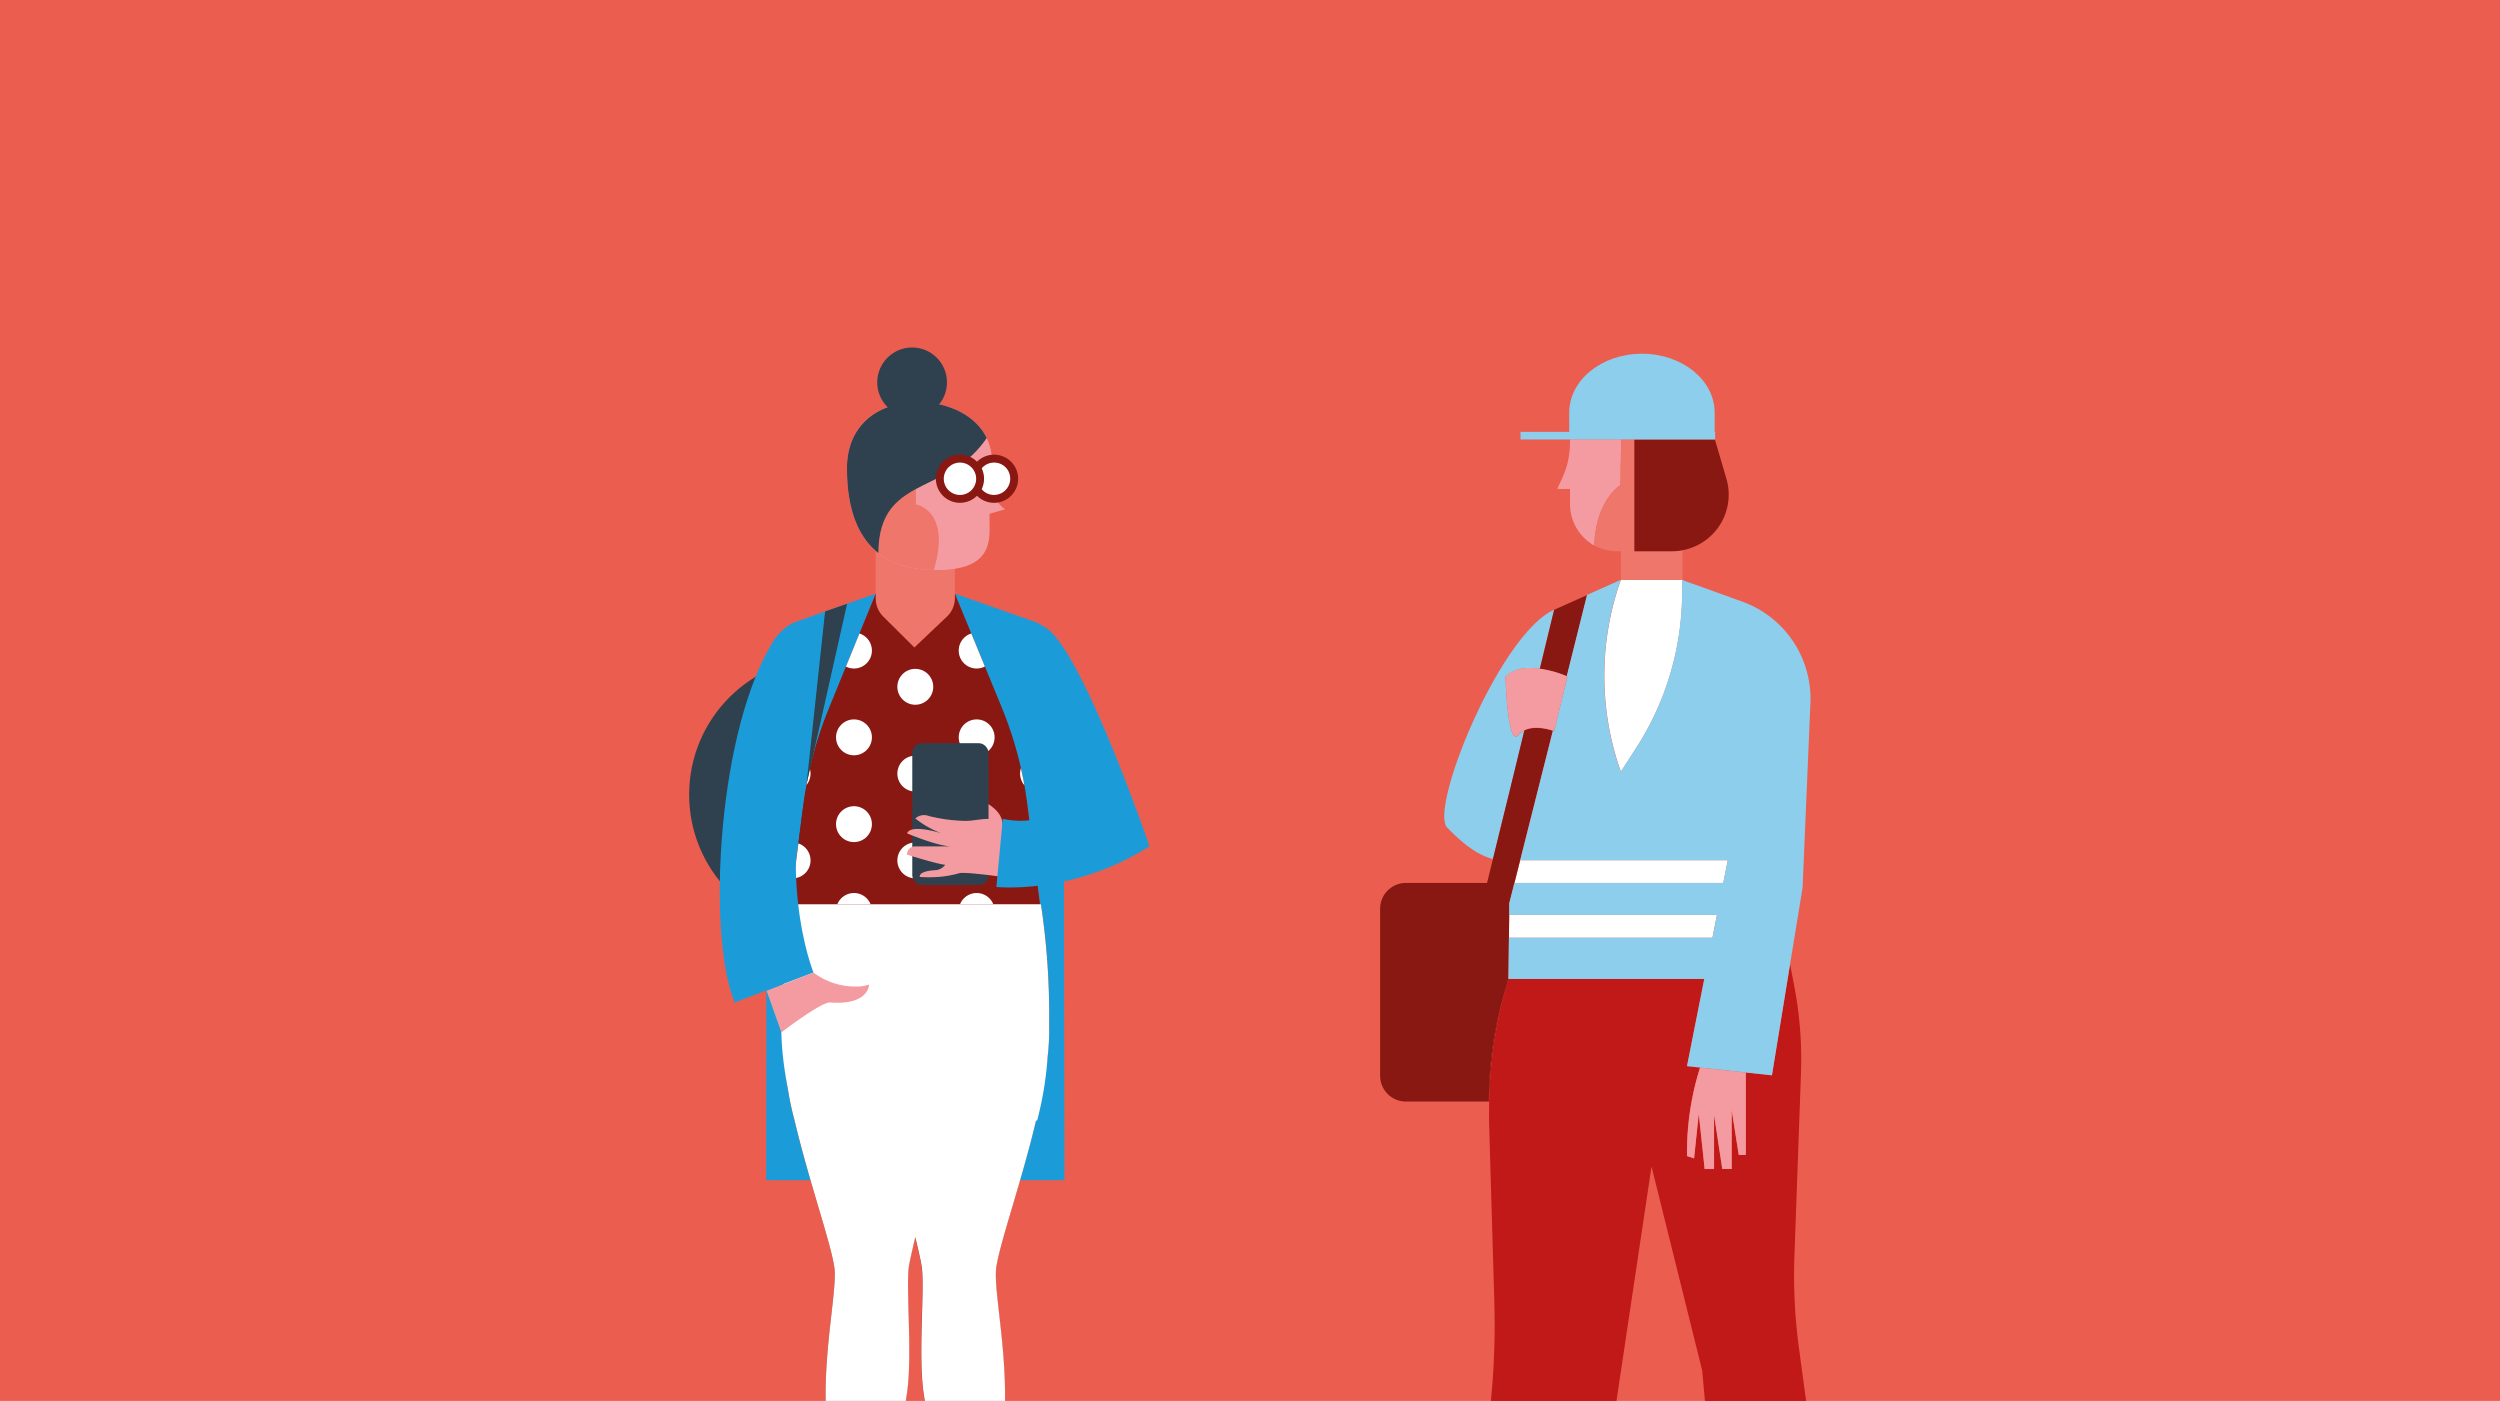 <svg id="Ebene_1" data-name="Ebene 1" xmlns="http://www.w3.org/2000/svg" xmlns:xlink="http://www.w3.org/1999/xlink" viewBox="0 0 737 413"><defs><style>.cls-1{fill:none;}.cls-2{fill:#f49ba1;}.cls-3{fill:#eb5e4f;}.cls-4{clip-path:url(#clip-path);}.cls-5{fill:#2f404e;}.cls-6{fill:#1b9cd9;}.cls-7{fill:#891812;}.cls-8{fill:#ee766a;}.cls-9{clip-path:url(#clip-path-2);}.cls-10{fill:#8a1002;}.cls-11{fill:#fff;}.cls-12{clip-path:url(#clip-path-3);}.cls-13{fill:#e30613;}.cls-14{fill:#c11818;}.cls-15{fill:#8dceec;}</style><clipPath id="clip-path"><rect class="cls-1" width="737" height="413"/></clipPath><clipPath id="clip-path-2"><path class="cls-2" d="M270.75,118.54c11.6,0,23,6.86,21.58,19.81-1,9.26,4,11.77,4,11.77l-4.61,1.33v5.08c0,7.54-4.16,11.53-15.78,11.53-12.48,0-26.25-5.16-26.25-30.05C249.73,125,259.14,118.54,270.75,118.54Z"/></clipPath><clipPath id="clip-path-3"><path class="cls-1" d="M244.28,209,258.16,175H281.5l13.79,33.49a112.67,112.67,0,0,1,7.57,28.64l3.74,29.42H233.07l3.76-29.32A112.71,112.71,0,0,1,244.28,209Z"/></clipPath></defs><rect class="cls-3" width="737" height="413"/><g class="cls-4"><circle class="cls-5" cx="243.74" cy="234.25" r="40.58"/><path class="cls-6" d="M225.86,347.91,226,232.79,225.86,195a15,15,0,0,1,8.21-11.51L258.16,175l-12,29.9a134.59,134.59,0,0,0-9.85,36.2l-3.23,25.45,33.55,34.69,42.71,4.41,2.38,42.23Z"/><path class="cls-6" d="M313.8,347.91l-.17-115.12L313.8,195a15,15,0,0,0-8.21-11.51L281.5,175l12,29.9a134.59,134.59,0,0,1,9.85,36.2l3.23,25.45-33.55,34.69-45.34,4.41.25,42.23Z"/><path class="cls-7" d="M244.28,209,258.16,175H281.5l13.79,33.49a112.67,112.67,0,0,1,7.57,28.64l3.74,29.42H233.07l3.76-29.32A112.71,112.71,0,0,1,244.28,209Z"/><path class="cls-8" d="M260.37,181.75l9.19,9.13,9.6-9.11a7.5,7.5,0,0,0,2.34-5.45V165.1l-23.34-5.49v16.82A7.52,7.52,0,0,0,260.37,181.75Z"/><path class="cls-2" d="M270.75,118.54c11.6,0,23,6.86,21.58,19.81-1,9.26,4,11.77,4,11.77l-4.61,1.33v5.08c0,7.54-4.16,11.53-15.78,11.53-12.48,0-26.25-5.16-26.25-30.05C249.73,125,259.14,118.54,270.75,118.54Z"/><g class="cls-9"><path class="cls-8" d="M270,110.24v38.44s10.61,1.78,5.27,19.39v8.29H239.6V115.17Z"/><path class="cls-5" d="M293.6,124.29c-10.81,23.38-34.67,13.56-34.67,39h0l-6.67,3-9.74-2.08,2.39-45.71,52.53-1.82Z"/></g><path class="cls-10" d="M309.29,302a219.32,219.32,0,0,0-2.42-35.42H233.12a220,220,0,0,0-2.44,33.68s.18,13.39,1.63,21.05a85.2,85.2,0,0,0,1.93,9h0c4.59,19.37,11.63,38.73,11.84,44.58.33,9.14-5.05,31.63-1.46,51.89S257,459.76,254,465s-2,14.91-2,14.91l14.64,2.21s2.29-9.7-.58-17.12c-6.89-17.81-.34-43,1.29-54.38s-.41-31.13.57-37.41c.19-1.24.89-4.34,1.86-8.48,1,4.14,1.67,7.24,1.87,8.48,1,6.28-1.06,26,.57,37.41s8.18,36.57,1.29,54.38c-2.87,7.42.38,17.45.38,17.45l14.48-2.62s.17-9.6-2.78-14.83,5.82-17.94,9.41-38.19-1.79-42.75-1.46-51.89c.21-5.85,7.25-25.21,11.84-44.58,0,0,2.91-12.34,3.41-18.77A69.36,69.36,0,0,0,309.29,302Z"/><path class="cls-1" d="M271.7,373.2c-.2-1.24-.89-4.34-1.87-8.48-1,4.14-1.67,7.24-1.86,8.48-1,6.28,1.06,26-.57,37.41-.91,6.36-3.35,17-4.13,28.26H276.4c-.79-11.25-3.22-21.9-4.13-28.26C270.64,399.19,272.68,379.48,271.7,373.2Z"/><path class="cls-11" d="M267.4,410.61c1.63-11.42-.41-31.13.57-37.41.19-1.24.89-4.34,1.86-8.48,1,4.14,1.67,7.24,1.87,8.48,1,6.28-1.06,26,.57,37.41.91,6.36,3.34,17,4.13,28.26h15.75a108.15,108.15,0,0,0,2.9-12.07c3.59-20.26-1.79-42.75-1.46-51.89.21-5.85,7.25-25.21,11.84-44.58h.32a100.63,100.63,0,0,0,3.09-18.77,69.36,69.36,0,0,0,.45-9.56,219.32,219.32,0,0,0-2.42-35.42H233.12a220,220,0,0,0-2.44,33.68l-.22-.06c-.42,6.12.4,13.45,1.85,21.11a85.2,85.2,0,0,0,1.93,9h0c4.59,19.37,11.63,38.73,11.84,44.58.33,9.14-5.05,31.63-1.46,51.89a110.48,110.48,0,0,0,2.89,12.07h15.76C264.05,427.62,266.49,417,267.4,410.61Z"/><circle class="cls-5" cx="268.89" cy="112.72" r="10.28"/><circle class="cls-11" cx="293.05" cy="142.1" r="5.93"/><path class="cls-7" d="M294.67,148.05a7.1,7.1,0,1,1,5.29-5.29A7.12,7.12,0,0,1,294.67,148.05Zm-.33-11.51a4.78,4.78,0,0,0-5.88,5.89,4.7,4.7,0,0,0,3.29,3.3,4.79,4.79,0,0,0,5.89-5.89A4.7,4.7,0,0,0,294.34,136.54Z"/><g class="cls-12"><circle class="cls-11" cx="269.83" cy="202.47" r="5.29"/><circle class="cls-11" cx="269.83" cy="228.06" r="5.29"/><circle class="cls-11" cx="269.83" cy="253.65" r="5.29"/><circle class="cls-13" cx="233.66" cy="202.47" r="5.29"/><circle class="cls-11" cx="233.66" cy="228.06" r="5.29"/><circle class="cls-11" cx="233.66" cy="253.65" r="5.29"/><circle class="cls-13" cx="306.01" cy="202.47" r="5.29"/><circle class="cls-11" cx="306.01" cy="228.06" r="5.29"/><circle class="cls-13" cx="306.01" cy="253.65" r="5.29"/><circle class="cls-11" cx="251.75" cy="242.96" r="5.29"/><circle class="cls-11" cx="251.75" cy="217.37" r="5.29"/><circle class="cls-11" cx="251.75" cy="191.79" r="5.29"/><circle class="cls-11" cx="251.75" cy="268.55" r="5.29"/><circle class="cls-11" cx="287.92" cy="242.96" r="5.29"/><circle class="cls-11" cx="287.92" cy="217.37" r="5.29"/><circle class="cls-11" cx="287.92" cy="191.79" r="5.29"/><circle class="cls-11" cx="287.92" cy="268.55" r="5.29"/></g><path class="cls-6" d="M228.49,188.25c-16.85,25.69-20.3,87-11.92,107.28l23.25-8.82s-12.61-30.87,1.3-71.89C249.92,188.88,228.49,188.25,228.49,188.25Z"/><path class="cls-2" d="M239.82,286.71h0a20.37,20.37,0,0,0,12.47,4.12,11.26,11.26,0,0,0,3.93-.59s0,6.17-11.5,5.29c-2.64-.2-14.37,8.82-14.37,8.82L226,292.09Z"/><path class="cls-2" d="M288.56,235.2c2.87,2,7.06,3.75,7.06,8.38l-4.19,4-5.08-1.86-1.19-9.17Z"/><rect class="cls-5" x="268.95" y="219.1" width="22.48" height="41.77" rx="2.81" transform="translate(560.37 479.97) rotate(180)"/><path class="cls-2" d="M293.63,242c-2.2-1.31-5.73,0-9,0a47.65,47.65,0,0,1-10.8-1.44,3.87,3.87,0,0,0-4,.72,28.94,28.94,0,0,0,7.71,4.39s-9-2.92-10.14,0c0,0,7.94,3.4,12.57,3.84H269.82a2.38,2.38,0,0,0-2.43,2.43s8.82,2.78,11.25,3a4,4,0,0,1-2.64,1.58c-2.49.08-5.07.66-4.85,2a39.08,39.08,0,0,0,5.51,0,31.43,31.43,0,0,0,6.17-1.11c1.76-.44,12.79,1.11,12.79,1.11v-15Z"/><path class="cls-6" d="M295.62,241.38l-1.89,20.09s22.63,2.44,45.13-12c0,0-20.4-59.65-31.18-64.77s-1.08,1.37-1.08,1.37l-2.14,23.08,4.86,31.17A22.86,22.86,0,0,1,295.62,241.38Z"/><polygon class="cls-5" points="237.74 231.4 249.73 177.98 243.24 180.25 237.74 231.4"/><circle class="cls-11" cx="283.01" cy="141.13" r="5.93"/><path class="cls-7" d="M283,148.23a7.1,7.1,0,1,1,7.1-7.1A7.1,7.1,0,0,1,283,148.23Zm0-11.86a4.77,4.77,0,1,0,4.77,4.76A4.77,4.77,0,0,0,283,136.37Z"/><path class="cls-2" d="M477.71,143s-7.18,4.2-7.74,17.82a14.11,14.11,0,0,1-7.13-12.68v-4h-3.72c.74-2.24,3.9-6.46,3.71-14.6h15.08Z"/><path class="cls-1" d="M439,331.56l-.1-3.58c0-1.08,0-2.16,0-3.23H439C439,327,439,329.29,439,331.56Z"/><path class="cls-7" d="M443.66,292l1-3.44A136.46,136.46,0,0,0,439,324.75h-.13A114,114,0,0,1,443.66,292Z"/><path class="cls-11" d="M482.41,220.42l-4.57,7.09a84.6,84.6,0,0,1-.16-56.12l.16-.45h18.07v3.63A84.65,84.65,0,0,1,482.41,220.42Z"/><path class="cls-3" d="M529,290.59l-1.22-6.32.07-.45,2,8.88A113.94,113.94,0,0,1,531,314.14l-.08,2.22A114.19,114.19,0,0,0,529,290.59Z"/><path class="cls-14" d="M437.44,428.47h0a228.65,228.65,0,0,0,3.09-44.57L439,331.56h0c-.06-2.27,0-4.54,0-6.81a136.46,136.46,0,0,1,5.65-36.16h57.75l-2.94,14.83-2.15,10.89,2.15.23,1.7.19c-.64,2-1.22,4.08-1.7,6.15-.3,1.28-.56,2.57-.8,3.87a82.61,82.61,0,0,0-1.35,14.82v1.24l2.08.7,1.38-13.18,1.74,16.3h2.77V328.68l2.43,15.95h2.77V327.29l2.08,13.18h2.08V316.19l7.71.84,5.36-32.76,1.22,6.32a114.19,114.19,0,0,1,2,25.77h0L529,370.25a159.57,159.57,0,0,0,1.34,27.2l2.85,21.06,1.92,14.18H504.42L501.8,404l-14.93-60.11-13.28,88.8H436.72Z"/><path class="cls-15" d="M458.16,179.76l-4.26,17.36a20,20,0,0,0-3.19-.19,9.93,9.93,0,0,0-6.89,2.55s.15,6.32.84,11.4c.57,4.2,1.5,7.55,3,5.79a5.54,5.54,0,0,1,1.75-1.33l-4,16.43-5.27,21.46c-5.56-1.34-10.54-6.25-13.5-9.25C421.24,238.53,442.05,187,458.16,179.76Z"/><polygon class="cls-11" points="499.49 260.29 446.48 260.29 448.17 253.58 509.36 253.58 508.03 260.29 499.49 260.29"/><polygon class="cls-11" points="444.92 269.72 499.49 269.72 506.16 269.72 504.83 276.44 499.49 276.44 444.83 276.44 444.92 269.72"/><path class="cls-7" d="M458.16,179.76l9.74-4.36-6,24-.47-.19a32,32,0,0,0-7.48-2Z"/><path class="cls-7" d="M414.47,260.29h23.91l1.73-7.06,5.27-21.46,4-16.43c3-1.49,7.14-.31,8.37.11l-9.2,36.46-.42,1.67-1.69,6.71-1.52,6,0,3.42-.09,6.72-.15,12.15-1,3.44a114,114,0,0,0-4.76,32.72H414.47a7.61,7.61,0,0,1-7.61-7.61V267.9A7.61,7.61,0,0,1,414.47,260.29Z"/><path class="cls-2" d="M450.71,196.93a20,20,0,0,1,3.19.19,32,32,0,0,1,7.48,2l.47.19.26.12-.75,3-3.2,13.07-.37-.13c-1.23-.42-5.34-1.6-8.37-.11a5.54,5.54,0,0,0-1.75,1.33c-1.51,1.76-2.44-1.59-3-5.79-.69-5.08-.84-11.4-.84-11.4A9.93,9.93,0,0,1,450.71,196.93Z"/><path class="cls-2" d="M498.69,324.75c.24-1.3.5-2.59.8-3.87.48-2.07,1.06-4.12,1.7-6.15l13.48,1.46v24.28h-2.08l-2.08-13.18v17.34h-2.77l-2.43-15.95v15.95h-2.77l-1.74-16.3-1.38,13.18-2.08-.7v-1.24A82.61,82.61,0,0,1,498.69,324.75Z"/><polygon class="cls-6" points="495.91 170.94 498.75 171.97 498.76 172.03 495.91 170.94"/><path class="cls-15" d="M502.43,288.59H444.68l.15-12.15h60l1.33-6.72H444.92l0-3.42,1.52-6H508l1.33-6.71H448.17l.42-1.67,9.2-36.46.37.13,3.2-13.07.75-3-.26-.12,6-24-9.74,4.36,19.68-8.82-.16.45a84.6,84.6,0,0,0,.16,56.12l4.57-7.09a84.65,84.65,0,0,0,13.5-45.85v-3.63l2.85,1.09,0-.06,15,5.42a30.43,30.43,0,0,1,20,29.91l-2.31,54.42-3.62,22.1-.07.45L522.38,317l-7.71-.84-13.48-1.46-1.7-.19-2.15-.23,2.15-10.89Z"/><path class="cls-8" d="M477.71,143l.2-13.43h3.91v32.95H493a16.88,16.88,0,0,0,3-.29v8.72H477.84v-8.46l-.9,0a14.86,14.86,0,0,1-7-1.7C470.53,147.19,477.71,143,477.71,143Z"/><path class="cls-7" d="M486.76,129.56h18.79l3.4,11.58a16.67,16.67,0,0,1-13,21.08,16.88,16.88,0,0,1-3,.29H481.82V129.56Z"/><path class="cls-6" d="M505.48,129.34l.07.22h-.07Z"/><path class="cls-15" d="M462.61,127.32v-5.7c0-9.58,9.6-17.34,21.44-17.34s21.43,7.76,21.43,17.34v5.7h.15v2.24h-.08l-.07-.22v.22H448.25v-2.24Z"/></g></svg>